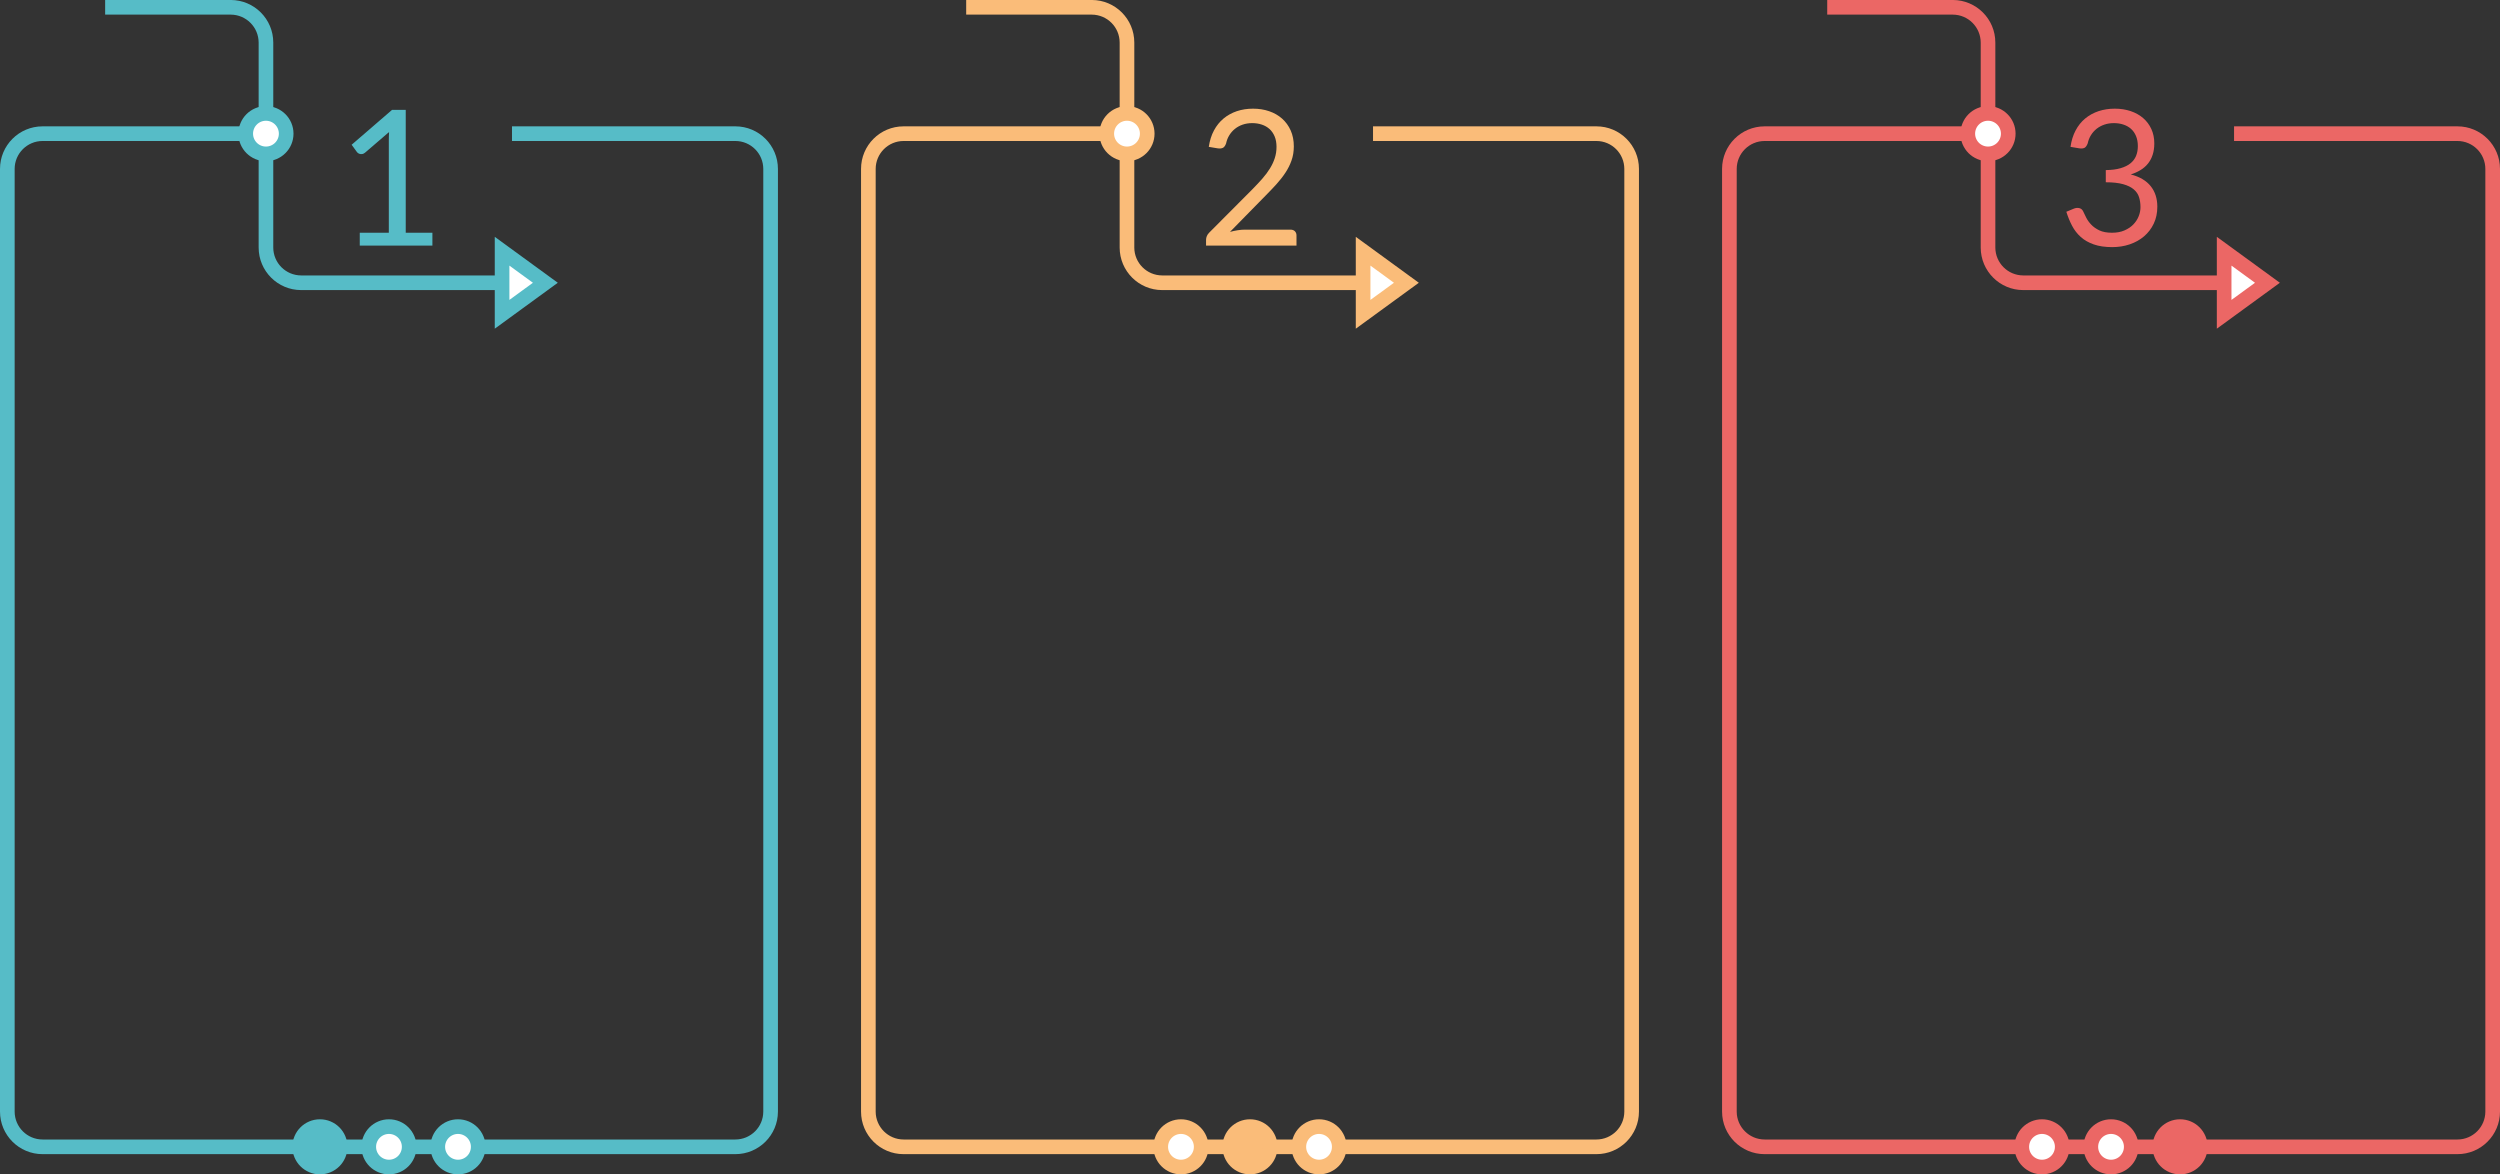 <?xml version="1.0" encoding="UTF-8"?><svg xmlns="http://www.w3.org/2000/svg" xmlns:xlink="http://www.w3.org/1999/xlink" height="187.9" preserveAspectRatio="xMidYMid meet" version="1.0" viewBox="0.0 -0.0 400.0 187.9" width="400.0" zoomAndPan="magnify"><rect x="0.0" y="-0.0" width="400.0" height="187.9" fill="#333333" stroke="none"/><defs><clipPath id="a"><path d="M 310 167 L 344 167 L 344 187.898 L 310 187.898 Z M 310 167"/></clipPath><clipPath id="b"><path d="M 321 167 L 355 167 L 355 187.898 L 321 187.898 Z M 321 167"/></clipPath><clipPath id="c"><path d="M 332 167 L 366 167 L 366 187.898 L 332 187.898 Z M 332 167"/></clipPath><clipPath id="d"><path d="M 172 167 L 206 167 L 206 187.898 L 172 187.898 Z M 172 167"/></clipPath><clipPath id="e"><path d="M 183 167 L 217 167 L 217 187.898 L 183 187.898 Z M 183 167"/></clipPath><clipPath id="f"><path d="M 194 167 L 228 167 L 228 187.898 L 194 187.898 Z M 194 167"/></clipPath><clipPath id="g"><path d="M 34 167 L 68 167 L 68 187.898 L 34 187.898 Z M 34 167"/></clipPath><clipPath id="h"><path d="M 45 167 L 79 167 L 79 187.898 L 45 187.898 Z M 45 167"/></clipPath><clipPath id="i"><path d="M 56 167 L 90 167 L 90 187.898 L 56 187.898 Z M 56 167"/></clipPath></defs><g><g id="change1_1"><path d="M 357.449 22.559 Z M 282.344 184.664 C 278.582 184.664 275.531 181.617 275.531 177.855 L 275.531 27.023 C 275.531 23.266 278.582 20.215 282.344 20.215 L 318.082 20.215 L 318.082 22.559 L 282.344 22.559 C 279.875 22.562 277.879 24.559 277.875 27.023 L 277.875 177.855 C 277.879 180.32 279.875 182.316 282.344 182.32 L 393.191 182.32 C 395.656 182.316 397.652 180.32 397.656 177.855 L 397.656 27.023 C 397.652 24.559 395.656 22.562 393.191 22.559 L 357.449 22.559 L 357.449 20.215 L 393.191 20.215 C 396.953 20.215 400 23.266 400 27.023 L 400 177.855 C 400 181.617 396.953 184.664 393.191 184.664 L 282.344 184.664" fill="#eb6765"/></g><g id="change2_1"><path d="M 326.719 186.727 C 328.508 186.727 329.957 185.281 329.957 183.492 C 329.957 181.707 328.508 180.258 326.719 180.258 C 324.934 180.258 323.484 181.707 323.484 183.492 C 323.484 185.281 324.934 186.727 326.719 186.727" fill="#fff"/></g><g clip-path="url(#a)"><path d="M 3267.188 11.734 C 3285.078 11.734 3299.57 26.188 3299.57 44.078 C 3299.57 61.93 3285.078 76.422 3267.188 76.422 C 3249.336 76.422 3234.844 61.93 3234.844 44.078 C 3234.844 26.188 3249.336 11.734 3267.188 11.734 Z M 3267.188 11.734" fill="none" stroke="#eb6765" stroke-width="23.43" transform="matrix(.1 0 0 -.1 0 187.9)"/></g><g id="change2_2"><path d="M 337.766 186.727 C 339.555 186.727 341 185.281 341 183.492 C 341 181.707 339.555 180.258 337.766 180.258 C 335.98 180.258 334.531 181.707 334.531 183.492 C 334.531 185.281 335.98 186.727 337.766 186.727" fill="#fff"/></g><g clip-path="url(#b)"><path d="M 3377.656 11.734 C 3395.547 11.734 3410 26.188 3410 44.078 C 3410 61.93 3395.547 76.422 3377.656 76.422 C 3359.805 76.422 3345.312 61.93 3345.312 44.078 C 3345.312 26.188 3359.805 11.734 3377.656 11.734 Z M 3377.656 11.734" fill="none" stroke="#eb6765" stroke-width="23.43" transform="matrix(.1 0 0 -.1 0 187.9)"/></g><g id="change1_2"><path d="M 348.812 186.727 C 350.602 186.727 352.047 185.281 352.047 183.492 C 352.047 181.707 350.602 180.258 348.812 180.258 C 347.027 180.258 345.578 181.707 345.578 183.492 C 345.578 185.281 347.027 186.727 348.812 186.727" fill="#eb6765"/></g><g clip-path="url(#c)"><path d="M 3488.125 11.734 C 3506.016 11.734 3520.469 26.188 3520.469 44.078 C 3520.469 61.93 3506.016 76.422 3488.125 76.422 C 3470.273 76.422 3455.781 61.93 3455.781 44.078 C 3455.781 26.188 3470.273 11.734 3488.125 11.734 Z M 3488.125 11.734" fill="none" stroke="#eb6765" stroke-width="23.43" transform="matrix(.1 0 0 -.1 0 187.9)"/></g><g id="change1_3"><path d="M 323.723 46.414 C 319.961 46.414 316.914 43.367 316.914 39.605 L 316.914 6.809 C 316.906 4.344 314.91 2.348 312.445 2.34 L 292.355 2.34 L 292.355 -0.004 L 312.445 -0.004 C 316.207 0 319.254 3.047 319.254 6.809 L 319.254 39.605 C 319.262 42.07 321.258 44.066 323.723 44.07 L 362.789 44.07 L 362.789 46.414 L 323.723 46.414" fill="#eb6765"/></g><g id="change2_3"><path d="M 3558.633 1477.047 L 3627.891 1426.578 L 3558.633 1376.109 Z M 3558.633 1477.047" fill="#fff" stroke="#eb6765" stroke-width="23.43" transform="matrix(.1 0 0 -.1 0 187.9)"/></g><g id="change2_4"><path d="M 318.082 24.621 C 319.871 24.621 321.32 23.172 321.32 21.387 C 321.32 19.598 319.871 18.148 318.082 18.148 C 316.297 18.148 314.848 19.598 314.848 21.387 C 314.848 23.172 316.297 24.621 318.082 24.621" fill="#fff"/></g><path d="M 3180.82 1632.789 C 3198.711 1632.789 3213.203 1647.281 3213.203 1665.133 C 3213.203 1683.023 3198.711 1697.516 3180.82 1697.516 C 3162.969 1697.516 3148.477 1683.023 3148.477 1665.133 C 3148.477 1647.281 3162.969 1632.789 3180.82 1632.789 Z M 3180.82 1632.789" fill="none" stroke="#eb6765" stroke-width="23.43" transform="matrix(.1 0 0 -.1 0 187.9)"/><g id="change1_4"><path d="M 331.281 23.496 C 331.422 22.508 331.691 21.633 332.098 20.871 C 332.5 20.109 333.012 19.473 333.633 18.957 C 334.254 18.445 334.965 18.055 335.766 17.785 C 336.57 17.52 337.434 17.387 338.363 17.387 C 339.281 17.387 340.125 17.516 340.902 17.777 C 341.68 18.039 342.348 18.414 342.91 18.898 C 343.469 19.383 343.906 19.969 344.219 20.652 C 344.531 21.34 344.688 22.098 344.688 22.938 C 344.688 23.621 344.598 24.234 344.422 24.773 C 344.246 25.312 343.992 25.781 343.664 26.188 C 343.336 26.59 342.941 26.934 342.477 27.215 C 342.012 27.496 341.496 27.73 340.918 27.91 C 342.332 28.273 343.395 28.895 344.105 29.777 C 344.816 30.66 345.172 31.762 345.172 33.082 C 345.172 34.078 344.98 34.977 344.605 35.773 C 344.227 36.57 343.707 37.246 343.055 37.809 C 342.398 38.367 341.633 38.797 340.762 39.094 C 339.887 39.391 338.953 39.539 337.953 39.539 C 336.805 39.539 335.82 39.395 335.004 39.105 C 334.184 38.82 333.492 38.426 332.93 37.922 C 332.363 37.418 331.898 36.82 331.535 36.129 C 331.172 35.438 330.867 34.688 330.613 33.883 L 331.777 33.398 C 332.082 33.27 332.375 33.234 332.664 33.293 C 332.953 33.355 333.16 33.52 333.293 33.793 C 333.422 34.074 333.586 34.41 333.785 34.805 C 333.98 35.199 334.25 35.578 334.594 35.938 C 334.938 36.305 335.375 36.609 335.902 36.863 C 336.434 37.113 337.105 37.238 337.922 37.238 C 338.68 37.238 339.344 37.117 339.914 36.867 C 340.484 36.621 340.957 36.305 341.336 35.91 C 341.715 35.516 342 35.078 342.191 34.594 C 342.383 34.109 342.477 33.633 342.477 33.156 C 342.477 32.574 342.402 32.039 342.25 31.555 C 342.098 31.07 341.816 30.652 341.402 30.301 C 340.988 29.945 340.422 29.672 339.699 29.469 C 338.98 29.266 338.055 29.164 336.926 29.164 L 336.926 27.215 C 337.852 27.203 338.641 27.105 339.293 26.91 C 339.941 26.723 340.473 26.461 340.883 26.125 C 341.289 25.793 341.586 25.395 341.773 24.934 C 341.961 24.469 342.055 23.953 342.055 23.391 C 342.055 22.766 341.957 22.219 341.758 21.758 C 341.562 21.293 341.293 20.91 340.949 20.605 C 340.605 20.305 340.199 20.078 339.73 19.926 C 339.262 19.773 338.754 19.699 338.211 19.699 C 337.664 19.699 337.16 19.781 336.691 19.941 C 336.219 20.102 335.809 20.328 335.449 20.613 C 335.09 20.902 334.789 21.242 334.547 21.637 C 334.305 22.027 334.133 22.461 334.035 22.938 C 333.902 23.289 333.738 23.523 333.543 23.641 C 333.344 23.754 333.059 23.785 332.688 23.734 L 331.281 23.496" fill="#eb6765"/></g><g id="change3_1"><path d="M 144.574 184.664 C 140.812 184.664 137.766 181.617 137.766 177.855 L 137.766 27.023 C 137.766 23.262 140.812 20.215 144.574 20.215 L 180.316 20.215 L 180.316 22.559 L 144.574 22.559 C 142.109 22.562 140.113 24.559 140.109 27.023 L 140.109 177.855 C 140.113 180.32 142.109 182.316 144.574 182.32 L 255.426 182.32 C 257.891 182.316 259.887 180.32 259.891 177.855 L 259.891 27.023 C 259.887 24.559 257.891 22.562 255.426 22.559 L 219.684 22.559 L 219.684 20.215 L 255.426 20.215 C 259.188 20.215 262.234 23.262 262.234 27.023 L 262.234 177.855 C 262.234 181.617 259.188 184.664 255.426 184.664 L 144.574 184.664" fill="#fabc79"/></g><g id="change2_5"><path d="M 188.953 186.727 C 190.742 186.727 192.191 185.281 192.191 183.492 C 192.191 181.707 190.742 180.258 188.953 180.258 C 187.168 180.258 185.719 181.707 185.719 183.492 C 185.719 185.281 187.168 186.727 188.953 186.727" fill="#fff"/></g><g clip-path="url(#d)"><path d="M 1889.531 11.734 C 1907.422 11.734 1921.914 26.188 1921.914 44.078 C 1921.914 61.93 1907.422 76.422 1889.531 76.422 C 1871.68 76.422 1857.188 61.93 1857.188 44.078 C 1857.188 26.188 1871.68 11.734 1889.531 11.734 Z M 1889.531 11.734" fill="none" stroke="#fabc79" stroke-width="23.43" transform="matrix(.1 0 0 -.1 0 187.9)"/></g><g id="change3_2"><path d="M 200 186.727 C 201.789 186.727 203.234 185.281 203.234 183.492 C 203.234 181.707 201.789 180.258 200 180.258 C 198.215 180.258 196.766 181.707 196.766 183.492 C 196.766 185.281 198.215 186.727 200 186.727" fill="#fabc79"/></g><g clip-path="url(#e)"><path d="M 2000 11.734 C 2017.891 11.734 2032.344 26.188 2032.344 44.078 C 2032.344 61.93 2017.891 76.422 2000 76.422 C 1982.148 76.422 1967.656 61.93 1967.656 44.078 C 1967.656 26.188 1982.148 11.734 2000 11.734 Z M 2000 11.734" fill="none" stroke="#fabc79" stroke-width="23.43" transform="matrix(.1 0 0 -.1 0 187.9)"/></g><g id="change2_6"><path d="M 211.047 186.727 C 212.836 186.727 214.281 185.281 214.281 183.492 C 214.281 181.707 212.836 180.258 211.047 180.258 C 209.262 180.258 207.812 181.707 207.812 183.492 C 207.812 185.281 209.262 186.727 211.047 186.727" fill="#fff"/></g><g clip-path="url(#f)"><path d="M 2110.469 11.734 C 2128.359 11.734 2142.812 26.188 2142.812 44.078 C 2142.812 61.93 2128.359 76.422 2110.469 76.422 C 2092.617 76.422 2078.125 61.93 2078.125 44.078 C 2078.125 26.188 2092.617 11.734 2110.469 11.734 Z M 2110.469 11.734" fill="none" stroke="#fabc79" stroke-width="23.43" transform="matrix(.1 0 0 -.1 0 187.9)"/></g><g id="change3_3"><path d="M 185.957 46.414 C 182.195 46.414 179.148 43.367 179.145 39.605 L 179.145 6.809 C 179.141 4.344 177.145 2.348 174.68 2.34 L 154.59 2.34 L 154.59 -0.004 L 174.68 -0.004 C 178.441 0 181.488 3.047 181.488 6.809 L 181.488 39.605 C 181.492 42.07 183.488 44.066 185.957 44.07 L 225.023 44.07 L 225.023 46.414 L 185.957 46.414" fill="#fabc79"/></g><g id="change2_7"><path d="M 2180.977 1477.047 L 2250.234 1426.578 L 2180.977 1376.109 Z M 2180.977 1477.047" fill="#fff" stroke="#fabc79" stroke-width="23.43" transform="matrix(.1 0 0 -.1 0 187.9)"/></g><g id="change2_8"><path d="M 180.316 24.621 C 182.105 24.621 183.555 23.172 183.555 21.387 C 183.555 19.598 182.105 18.148 180.316 18.148 C 178.531 18.148 177.082 19.598 177.082 21.387 C 177.082 23.172 178.531 24.621 180.316 24.621" fill="#fff"/></g><path d="M 1803.164 1632.789 C 1821.055 1632.789 1835.547 1647.281 1835.547 1665.133 C 1835.547 1683.023 1821.055 1697.516 1803.164 1697.516 C 1785.312 1697.516 1770.82 1683.023 1770.82 1665.133 C 1770.82 1647.281 1785.312 1632.789 1803.164 1632.789 Z M 1803.164 1632.789" fill="none" stroke="#fabc79" stroke-width="23.43" transform="matrix(.1 0 0 -.1 0 187.9)"/><g id="change3_4"><path d="M 206.484 36.742 C 206.773 36.742 207.008 36.828 207.18 36.996 C 207.352 37.172 207.438 37.391 207.438 37.664 L 207.438 39.297 L 192.969 39.297 L 192.969 38.375 C 192.969 38.184 193.008 37.984 193.09 37.785 C 193.172 37.582 193.297 37.395 193.469 37.227 L 200.414 30.254 C 200.988 29.672 201.516 29.105 201.988 28.566 C 202.461 28.027 202.867 27.484 203.199 26.941 C 203.531 26.398 203.789 25.848 203.969 25.285 C 204.152 24.727 204.242 24.129 204.242 23.496 C 204.242 22.859 204.141 22.305 203.941 21.824 C 203.738 21.344 203.465 20.949 203.117 20.637 C 202.766 20.324 202.355 20.09 201.883 19.934 C 201.406 19.777 200.898 19.699 200.355 19.699 C 199.801 19.699 199.289 19.781 198.824 19.941 C 198.359 20.102 197.949 20.328 197.594 20.613 C 197.234 20.902 196.934 21.242 196.691 21.637 C 196.449 22.027 196.277 22.461 196.176 22.938 C 196.055 23.289 195.891 23.523 195.688 23.641 C 195.48 23.754 195.188 23.785 194.816 23.734 L 193.406 23.496 C 193.551 22.508 193.824 21.633 194.234 20.871 C 194.641 20.109 195.156 19.473 195.777 18.957 C 196.395 18.445 197.105 18.055 197.902 17.785 C 198.699 17.52 199.562 17.387 200.488 17.387 C 201.406 17.387 202.266 17.52 203.062 17.793 C 203.859 18.066 204.551 18.461 205.137 18.98 C 205.719 19.5 206.18 20.133 206.512 20.879 C 206.844 21.625 207.012 22.473 207.012 23.418 C 207.012 24.227 206.891 24.977 206.648 25.664 C 206.406 26.355 206.078 27.012 205.664 27.637 C 205.25 28.266 204.773 28.871 204.234 29.469 C 203.695 30.062 203.125 30.66 202.52 31.27 L 196.797 37.105 C 197.199 36.992 197.609 36.906 198.023 36.84 C 198.438 36.773 198.836 36.742 199.219 36.742 L 206.484 36.742" fill="#fabc79"/></g><g id="change4_1"><path d="M 6.812 184.664 C 3.051 184.664 0 181.617 0 177.855 L 0 27.023 C 0 23.262 3.051 20.215 6.812 20.215 L 42.551 20.215 L 42.551 22.559 L 6.812 22.559 C 4.344 22.562 2.348 24.559 2.344 27.023 L 2.344 177.855 C 2.348 180.32 4.344 182.316 6.812 182.32 L 117.656 182.32 C 120.125 182.316 122.121 180.32 122.125 177.855 L 122.125 27.023 C 122.121 24.559 120.125 22.562 117.656 22.559 L 81.918 22.559 L 81.918 20.215 L 117.656 20.215 C 121.422 20.215 124.469 23.262 124.469 27.023 L 124.469 177.855 C 124.469 181.617 121.422 184.664 117.656 184.664 L 6.812 184.664" fill="#56bcc7"/></g><g id="change4_2"><path d="M 51.188 186.727 C 52.977 186.727 54.422 185.281 54.422 183.492 C 54.422 181.707 52.977 180.258 51.188 180.258 C 49.402 180.258 47.953 181.707 47.953 183.492 C 47.953 185.281 49.402 186.727 51.188 186.727" fill="#56bcc7"/></g><g clip-path="url(#g)"><path d="M 511.875 11.734 C 529.766 11.734 544.219 26.188 544.219 44.078 C 544.219 61.93 529.766 76.422 511.875 76.422 C 494.023 76.422 479.531 61.93 479.531 44.078 C 479.531 26.188 494.023 11.734 511.875 11.734 Z M 511.875 11.734" fill="none" stroke="#56bcc7" stroke-width="23.43" transform="matrix(.1 0 0 -.1 0 187.9)"/></g><g id="change2_9"><path d="M 62.234 186.727 C 64.023 186.727 65.469 185.281 65.469 183.492 C 65.469 181.707 64.023 180.258 62.234 180.258 C 60.449 180.258 59 181.707 59 183.492 C 59 185.281 60.449 186.727 62.234 186.727" fill="#fff"/></g><g clip-path="url(#h)"><path d="M 622.344 11.734 C 640.234 11.734 654.688 26.188 654.688 44.078 C 654.688 61.93 640.234 76.422 622.344 76.422 C 604.492 76.422 590 61.93 590 44.078 C 590 26.188 604.492 11.734 622.344 11.734 Z M 622.344 11.734" fill="none" stroke="#56bcc7" stroke-width="23.43" transform="matrix(.1 0 0 -.1 0 187.9)"/></g><g id="change2_10"><path d="M 73.281 186.727 C 75.07 186.727 76.516 185.281 76.516 183.492 C 76.516 181.707 75.07 180.258 73.281 180.258 C 71.496 180.258 70.043 181.707 70.043 183.492 C 70.043 185.281 71.496 186.727 73.281 186.727" fill="#fff"/></g><g clip-path="url(#i)"><path d="M 732.812 11.734 C 750.703 11.734 765.156 26.188 765.156 44.078 C 765.156 61.93 750.703 76.422 732.812 76.422 C 714.961 76.422 700.43 61.93 700.43 44.078 C 700.43 26.188 714.961 11.734 732.812 11.734 Z M 732.812 11.734" fill="none" stroke="#56bcc7" stroke-width="23.43" transform="matrix(.1 0 0 -.1 0 187.9)"/></g><g id="change4_3"><path d="M 48.191 46.414 C 44.43 46.414 41.383 43.367 41.383 39.605 L 41.383 6.809 C 41.375 4.344 39.379 2.348 36.914 2.34 L 16.824 2.34 L 16.824 -0.004 L 36.914 -0.004 C 40.676 0 43.723 3.047 43.723 6.809 L 43.723 39.605 C 43.727 42.07 45.723 44.066 48.191 44.07 L 87.258 44.07 L 87.258 46.414 L 48.191 46.414" fill="#56bcc7"/></g><g id="change2_11"><path d="M 803.32 1477.047 L 872.578 1426.578 L 803.32 1376.109 Z M 803.32 1477.047" fill="#fff" stroke="#56bcc7" stroke-width="23.43" transform="matrix(.1 0 0 -.1 0 187.9)"/></g><g id="change2_12"><path d="M 42.551 24.621 C 44.34 24.621 45.789 23.172 45.789 21.387 C 45.789 19.598 44.34 18.148 42.551 18.148 C 40.766 18.148 39.316 19.598 39.316 21.387 C 39.316 23.172 40.766 24.621 42.551 24.621" fill="#fff"/></g><path d="M 425.508 1632.789 C 443.398 1632.789 457.891 1647.281 457.891 1665.133 C 457.891 1683.023 443.398 1697.516 425.508 1697.516 C 407.656 1697.516 393.164 1683.023 393.164 1665.133 C 393.164 1647.281 407.656 1632.789 425.508 1632.789 Z M 425.508 1632.789" fill="none" stroke="#56bcc7" stroke-width="23.43" transform="matrix(.1 0 0 -.1 0 187.9)"/><g id="change4_4"><path d="M 69.184 37.238 L 69.184 39.297 L 57.562 39.297 L 57.562 37.238 L 62.211 37.238 L 62.211 22.469 C 62.211 22.023 62.223 21.574 62.254 21.121 L 58.398 24.434 C 58.266 24.543 58.133 24.609 58.004 24.637 C 57.871 24.66 57.75 24.664 57.641 24.645 C 57.527 24.625 57.426 24.582 57.328 24.523 C 57.234 24.465 57.16 24.398 57.109 24.324 L 56.262 23.16 L 62.723 17.582 L 64.918 17.582 L 64.918 37.238 L 69.184 37.238" fill="#56bcc7"/></g></g></svg>